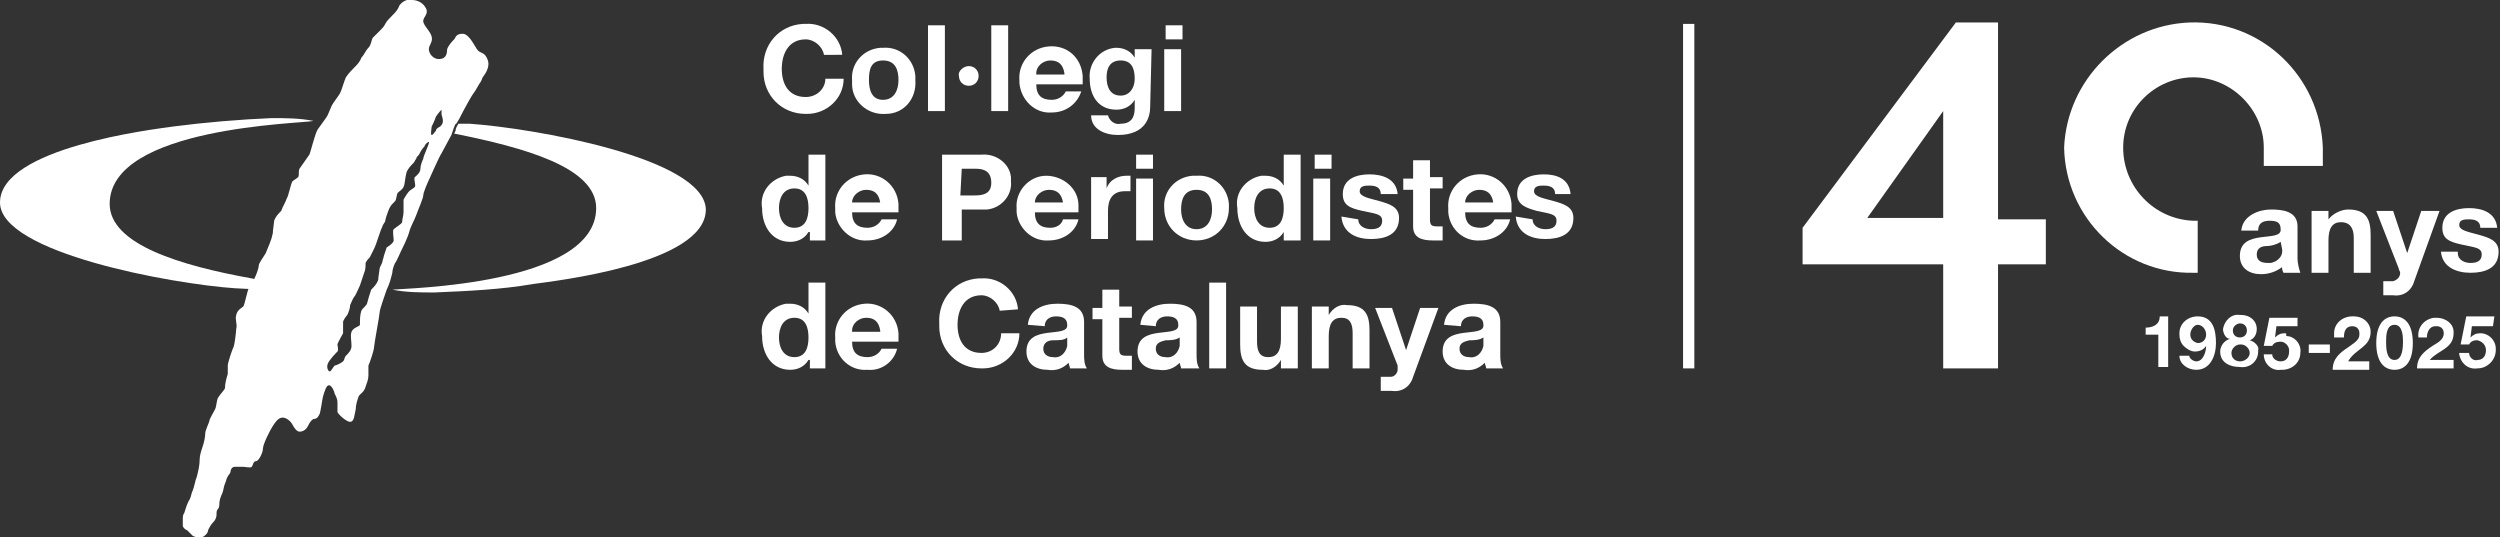 <svg xmlns="http://www.w3.org/2000/svg" xmlns:xlink="http://www.w3.org/1999/xlink" id="Capa_1" x="0px" y="0px" viewBox="0 0 177.8 38.2" style="enable-background:new 0 0 177.8 38.2;" xml:space="preserve"><rect x="0" y="0" width="177.8" height="38.2" fill="#333333" stroke="none"/><style type="text/css">	.st0{fill:#FFFFFF;}</style><g id="Capa_2_00000159429704385932142250000008390191290739716760_">	<g id="Capa_1-2">		<path class="st0" d="M174.8,18c0,0.5,0.5,0.7,0.9,0.7s0.8-0.1,0.8-0.6s-0.5-0.5-1.4-0.7s-1.4-0.4-1.4-1.2c0-1.1,1-1.4,1.9-1.4   s1.9,0.3,2,1.4h-1.2c0-0.5-0.4-0.6-0.8-0.6c-0.3,0-0.7,0-0.7,0.4s0.7,0.5,1.4,0.7s1.4,0.4,1.4,1.2c0,1.2-1,1.5-2,1.5   s-2-0.4-2.1-1.5H174.8z"></path>		<path class="st0" d="M172,24c-0.1-0.7,0.4-1.3,1.1-1.4c0.1,0,0.1,0,0.2,0c0.6,0,1.2,0.4,1.2,1c0,0,0,0,0,0.1   c0,1.1-1.1,1.2-1.7,1.9h1.7v0.6h-2.6c0-0.8,0.5-1.2,1.1-1.6c0.3-0.2,0.8-0.4,0.8-0.9c0-0.3-0.2-0.5-0.5-0.5c0,0,0,0-0.1,0   c-0.4,0-0.6,0.4-0.6,0.8H172z"></path>		<path class="st0" d="M177.3,23.2h-1.5l-0.1,0.8l0,0c0.2-0.2,0.4-0.3,0.7-0.3c0.6,0,1.1,0.5,1.1,1.1c0,0,0,0.1,0,0.1   c0,0.7-0.6,1.3-1.3,1.3c0,0,0,0,0,0c-0.7,0.1-1.2-0.4-1.3-1c0,0,0-0.1,0-0.1h0.7c0,0.3,0.3,0.6,0.6,0.5c0,0,0,0,0,0   c0.4,0,0.6-0.3,0.6-0.7c0,0,0,0,0,0c0-0.3-0.2-0.6-0.6-0.7c0,0,0,0-0.1,0c-0.2,0-0.4,0.1-0.5,0.3H175l0.4-2h2L177.3,23.2z"></path>		<path class="st0" d="M58.6,3.9c-0.1-0.6-0.7-1.1-1.3-1.1c-1.2,0-1.7,1-1.7,2.1s0.5,2,1.7,2c0.8,0,1.4-0.6,1.4-1.3c0,0,0,0,0,0h1.3   c0,1.4-1.2,2.5-2.6,2.5c0,0,0,0-0.1,0c-1.7,0-3-1.3-3-3c0-0.1,0-0.1,0-0.2c-0.1-1.7,1.1-3.1,2.8-3.2c0.1,0,0.2,0,0.2,0   c1.3-0.1,2.5,0.9,2.6,2.2L58.6,3.9z"></path>		<path class="st0" d="M62.8,3.4c1.2-0.1,2.2,0.8,2.3,2c0,0.1,0,0.2,0,0.3C65.2,7,64.3,8.1,63,8.1c-1.3,0.1-2.4-0.9-2.4-2.1   c0-0.1,0-0.2,0-0.3c-0.1-1.2,0.8-2.2,2-2.3C62.7,3.4,62.8,3.4,62.8,3.4z M62.8,7.1c0.8,0,1.1-0.7,1.1-1.4s-0.2-1.4-1.1-1.4   S61.8,5,61.8,5.7S62,7.1,62.8,7.1z"></path>		<path class="st0" d="M66,1.8h1.2v6.1H66V1.8z"></path>		<path class="st0" d="M68.9,4.7c0.4,0,0.7,0.3,0.7,0.7c0,0.4-0.3,0.7-0.7,0.7c-0.4,0-0.7-0.3-0.7-0.7C68.1,5.1,68.5,4.7,68.9,4.7z"></path>		<path class="st0" d="M70.5,1.8h1.2v6.1h-1.2V1.8z"></path>		<path class="st0" d="M73.7,6c0,0.8,0.4,1.1,1.1,1.1c0.4,0,0.8-0.2,1-0.6h1.1c-0.3,0.9-1.1,1.5-2.1,1.5c-1.2,0.1-2.2-0.9-2.3-2.1   c0-0.1,0-0.2,0-0.2c-0.1-1.2,0.8-2.3,2.1-2.4s2.3,0.8,2.4,2.1c0,0.2,0,0.4,0,0.6H73.7z M75.7,5.2c-0.1-0.6-0.4-0.9-1-0.9   c-0.5,0-1,0.4-1,0.9c0,0,0,0,0,0.1H75.7z"></path>		<path class="st0" d="M81.8,7.6c0,0.7-0.3,2-2.3,2c-0.9,0-1.9-0.4-1.9-1.4h1.2c0.1,0.4,0.5,0.7,0.9,0.6c0.7,0,1-0.4,1-1.1V7.1l0,0   c-0.3,0.5-0.8,0.7-1.3,0.7c-1.3,0-1.9-1-1.9-2.2c-0.1-1.1,0.7-2.1,1.8-2.2c0,0,0.1,0,0.1,0c0.5,0,1,0.2,1.3,0.7l0,0V3.5h1.2   L81.8,7.6z M80.7,5.6c0-0.7-0.2-1.3-1-1.3s-1,0.6-1,1.2s0.2,1.3,1,1.3C80.3,6.8,80.7,6.3,80.7,5.6C80.7,5.7,80.7,5.7,80.7,5.6   L80.7,5.6z"></path>		<path class="st0" d="M84.1,2.8h-1.2v-1h1.2V2.8z M82.8,3.5h1.2v4.4h-1.2V3.5z"></path>		<path class="st0" d="M57.5,16.5L57.5,16.5c-0.3,0.5-0.8,0.7-1.3,0.7c-1.3,0-2-1.1-2-2.4c-0.2-1.1,0.6-2.1,1.7-2.3   c0.1,0,0.2,0,0.3,0c0.5,0,1,0.2,1.3,0.7l0,0V11h1.2v6.1h-1.1V16.5z M56.5,13.4c-0.8,0-1.1,0.7-1.1,1.4s0.3,1.4,1.1,1.4   s1-0.7,1-1.4S57.3,13.4,56.5,13.4z"></path>		<path class="st0" d="M60.6,15.1c0,0.8,0.4,1.1,1.1,1.1c0.4,0,0.8-0.2,1-0.6h1.1c-0.2,0.9-1.1,1.5-2.1,1.5c-1.2,0.1-2.2-0.9-2.3-2   c0-0.1,0-0.2,0-0.3c-0.1-1.2,0.8-2.3,2.1-2.4c1.2-0.1,2.3,0.8,2.4,2.1c0,0.2,0,0.4,0,0.6H60.6z M62.6,14.4c-0.1-0.6-0.4-0.9-1-0.9   c-0.5,0-1,0.4-1,0.9H62.6z"></path>		<path class="st0" d="M67,11h2.8c1-0.1,2,0.6,2.1,1.6c0,0.1,0,0.2,0,0.3c0.1,1-0.7,1.9-1.7,2c-0.1,0-0.2,0-0.4,0h-1.4v2.2H67V11z    M68.3,13.9h1c0.6,0,1.2-0.1,1.2-0.9S70,12,69.4,12h-1L68.3,13.9z"></path>		<path class="st0" d="M73.6,15.1c0,0.8,0.4,1.1,1.1,1.1c0.4,0,0.8-0.2,0.9-0.6h1.1c-0.2,0.9-1.1,1.5-2.1,1.5   c-1.2,0.1-2.2-0.9-2.3-2c0-0.1,0-0.2,0-0.3c-0.1-1.2,0.9-2.3,2.1-2.3s2.3,0.9,2.3,2.1c0,0.2,0,0.3,0,0.5H73.6z M75.6,14.4   c-0.1-0.6-0.4-0.9-1-0.9c-0.5,0-1,0.4-1,0.9H75.6z"></path>		<path class="st0" d="M77.5,12.6h1.2v0.8l0,0c0.2-0.6,0.8-0.9,1.4-0.9c0.1,0,0.2,0,0.3,0v1.1c-0.1,0-0.3,0-0.4,0   c-0.9,0-1.2,0.6-1.2,1.4v2h-1.2V12.6z"></path>		<path class="st0" d="M82,12h-1.2v-1H82V12z M80.8,12.7H82v4.4h-1.2L80.8,12.7z"></path>		<path class="st0" d="M85.1,12.5c1.2-0.1,2.2,0.8,2.3,2c0,0.1,0,0.2,0,0.3c0,1.3-1,2.3-2.3,2.3c-1.3,0-2.3-1-2.3-2.3c0,0,0,0,0,0   c-0.1-1.2,0.8-2.2,2-2.3C84.9,12.5,85,12.5,85.1,12.5z M85.1,16.3c0.8,0,1.1-0.7,1.1-1.4s-0.2-1.4-1.1-1.4s-1.1,0.7-1.1,1.4   S84.3,16.3,85.1,16.3z"></path>		<path class="st0" d="M91.3,16.5L91.3,16.5c-0.3,0.5-0.8,0.7-1.3,0.7c-1.3,0-2-1.1-2-2.4c-0.2-1.1,0.6-2.1,1.7-2.3   c0.1,0,0.2,0,0.3,0c0.5,0,1,0.2,1.3,0.7l0,0V11h1.2v6.1h-1.2V16.5z M90.3,13.4c-0.8,0-1.1,0.7-1.1,1.4s0.3,1.4,1.1,1.4   s1-0.7,1-1.4S91.1,13.4,90.3,13.4z"></path>		<path class="st0" d="M94.7,12h-1.2v-1h1.2V12z M93.4,12.7h1.2v4.4h-1.2V12.7z"></path>		<path class="st0" d="M96.6,15.6c0,0.5,0.5,0.7,0.9,0.7s0.8-0.1,0.8-0.6s-0.5-0.5-1.4-0.7s-1.4-0.4-1.4-1.2c0-1.1,1-1.4,1.9-1.4   s1.9,0.3,2,1.4h-1.2c0-0.5-0.4-0.6-0.8-0.6c-0.3,0-0.7,0-0.7,0.4s0.7,0.5,1.4,0.7s1.4,0.4,1.4,1.2c0,1.2-1,1.5-2,1.5   s-2-0.4-2.1-1.6L96.6,15.6z"></path>		<path class="st0" d="M101.7,12.6h0.9v0.8h-0.9v2.2c0,0.4,0.1,0.5,0.5,0.5c0.1,0,0.3,0,0.4,0v1c-0.2,0-0.5,0-0.7,0   c-0.8,0-1.4-0.2-1.4-1v-2.6h-0.7v-0.8h0.7v-1.3h1.2V12.6z"></path>		<path class="st0" d="M104.2,15.1c0,0.8,0.4,1.1,1.1,1.1c0.4,0,0.8-0.2,1-0.6h1.1c-0.2,0.9-1.1,1.5-2.1,1.5c-1.2,0.1-2.2-0.8-2.3-2   c0-0.1,0-0.2,0-0.3c-0.1-1.2,0.8-2.3,2.1-2.4c1.2-0.1,2.3,0.8,2.4,2.1c0,0.2,0,0.4,0,0.6H104.2z M106.2,14.4   c-0.1-0.6-0.4-0.9-1-0.9c-0.5,0-1,0.4-1,0.9H106.2z"></path>		<path class="st0" d="M109,15.6c0,0.5,0.5,0.7,0.9,0.7s0.8-0.1,0.8-0.6s-0.5-0.5-1.4-0.7c-0.7-0.2-1.4-0.4-1.4-1.2   c0-1.1,1-1.4,1.9-1.4s1.8,0.3,1.9,1.4h-1.1c0-0.5-0.4-0.6-0.8-0.6c-0.3,0-0.7,0-0.7,0.4s0.7,0.5,1.4,0.7s1.4,0.4,1.4,1.2   c0,1.2-1,1.5-2,1.5s-2-0.4-2.1-1.6L109,15.6z"></path>		<path class="st0" d="M57.5,25.6L57.5,25.6c-0.3,0.5-0.8,0.7-1.3,0.7c-1.3,0-2-1.1-2-2.4c-0.2-1.1,0.6-2.1,1.7-2.3   c0.1,0,0.2,0,0.3,0c0.5,0,1,0.2,1.3,0.7l0,0v-2.2h1.2v6.1h-1.1V25.6z M56.5,22.6c-0.8,0-1.1,0.7-1.1,1.4s0.3,1.4,1.1,1.4   s1-0.7,1-1.4S57.3,22.6,56.5,22.6z"></path>		<path class="st0" d="M60.6,24.3c0,0.8,0.4,1.1,1.1,1.1c0.4,0,0.8-0.2,1-0.6h1.1c-0.2,0.9-1.1,1.6-2.1,1.5c-1.2,0.1-2.2-0.8-2.3-2   c0-0.1,0-0.2,0-0.3c-0.1-1.2,0.8-2.3,2.1-2.4c1.2-0.1,2.3,0.8,2.4,2.1c0,0.2,0,0.4,0,0.6L60.6,24.3z M62.6,23.5   c-0.1-0.6-0.4-0.9-1-0.9c-0.5,0-1,0.4-1,0.9c0,0,0,0,0,0.1H62.6z"></path>		<path class="st0" d="M71.1,22.1c-0.1-0.6-0.7-1.1-1.3-1.1c-1.2,0-1.7,1-1.7,2.1s0.5,2,1.7,2c0.8,0,1.4-0.6,1.4-1.4c0,0,0,0,0,0   h1.3c0,1.4-1.2,2.5-2.6,2.5c0,0,0,0-0.1,0c-1.7,0-3-1.3-3-3c0-0.1,0-0.1,0-0.2c-0.1-1.7,1.1-3.1,2.8-3.2c0.1,0,0.1,0,0.2,0   c1.3-0.1,2.5,0.9,2.6,2.2L71.1,22.1z"></path>		<path class="st0" d="M73.1,23.1c0.1-1.1,1.1-1.5,2.1-1.5s1.9,0.2,1.9,1.3v2.3c0,0.3,0,0.7,0.2,1h-1.2c0-0.1-0.1-0.3-0.1-0.4   c-0.4,0.4-0.9,0.6-1.5,0.5c-0.8,0-1.5-0.4-1.5-1.3c0-2,3-0.9,2.9-1.9c0-0.5-0.4-0.6-0.8-0.6s-0.8,0.2-0.8,0.7L73.1,23.1z M75.9,24   c-0.2,0.2-0.6,0.2-1,0.2s-0.7,0.2-0.7,0.6s0.3,0.6,0.7,0.6c0.5,0.1,0.9-0.3,1-0.8c0-0.1,0-0.1,0-0.2L75.9,24z"></path>		<path class="st0" d="M79.6,21.8h0.9v0.8h-0.9v2.2c0,0.4,0.1,0.5,0.5,0.5c0.1,0,0.3,0,0.4,0v1c-0.2,0-0.5,0-0.7,0   c-0.8,0-1.4-0.2-1.4-1v-2.6h-0.7v-0.8h0.7v-1.3h1.2V21.8z"></path>		<path class="st0" d="M81.1,23.1c0.1-1.1,1.1-1.5,2.1-1.5s1.9,0.2,1.9,1.3v2.3c0,0.3,0,0.7,0.2,1H84c0-0.1-0.1-0.3-0.1-0.4   c-0.4,0.4-0.9,0.6-1.5,0.5c-0.8,0-1.5-0.4-1.5-1.3c0-2,3-0.9,2.9-1.9c0-0.5-0.4-0.6-0.8-0.6s-0.8,0.2-0.8,0.7L81.1,23.1z M83.9,24   c-0.3,0.2-0.7,0.2-1,0.2c-0.4,0.1-0.7,0.2-0.7,0.6s0.3,0.6,0.7,0.6c0.5,0.1,0.9-0.3,1-0.8c0-0.1,0-0.1,0-0.2L83.9,24z"></path>		<path class="st0" d="M86,20.1h1.2v6.1H86V20.1z"></path>		<path class="st0" d="M92.3,26.2h-1.2v-0.6l0,0c-0.3,0.5-0.8,0.8-1.3,0.7c-1.3,0-1.6-0.7-1.6-1.8v-2.7h1.2v2.5   c0,0.7,0.2,1.1,0.8,1.1s0.9-0.4,0.9-1.3v-2.3h1.2L92.3,26.2z"></path>		<path class="st0" d="M93.3,21.8h1.2v0.6l0,0c0.3-0.5,0.8-0.8,1.3-0.7c1.3,0,1.6,0.7,1.6,1.8v2.7h-1.2v-2.5c0-0.7-0.2-1.1-0.8-1.1   s-0.9,0.4-0.9,1.3v2.3h-1.2V21.8z"></path>		<path class="st0" d="M100.5,26.8c-0.2,0.7-0.8,1.1-1.5,1c-0.2,0-0.5,0-0.8,0v-1c0.2,0,0.5,0,0.7,0c0.3,0,0.5-0.3,0.5-0.5   c0,0,0,0,0,0c0-0.1,0-0.2,0-0.3l-1.6-4.1h1.2l1,3l0,0l1-3h1.3L100.5,26.8z"></path>		<path class="st0" d="M102.7,23.1c0.1-1.1,1.1-1.5,2.1-1.5s1.9,0.2,1.9,1.3v2.3c0,0.3,0,0.7,0.2,1h-1.2c0-0.1-0.1-0.3-0.1-0.4   c-0.4,0.4-0.9,0.6-1.5,0.5c-0.8,0-1.5-0.4-1.5-1.3c0-2,3-0.9,2.9-1.9c0-0.5-0.4-0.6-0.8-0.6s-0.8,0.2-0.8,0.7L102.7,23.1z    M105.5,24c-0.3,0.2-0.7,0.2-1,0.2c-0.4,0.1-0.7,0.2-0.7,0.6s0.3,0.6,0.7,0.6c0.5,0.1,0.9-0.3,1-0.8c0-0.1,0-0.1,0-0.2L105.5,24z"></path>		<path class="st0" d="M33.4,8.8h-0.8c-0.1,0.2-0.2,0.3-0.2,0.5l-0.1,0.2h0c5,1,10.1,2.4,10.1,5.3c0,5.5-13.7,5.7-14.5,5.8   c1,0.2,2,0.2,3,0.2c2.3-0.1,4.7-0.2,7-0.6c1.4-0.2,12.3-1.4,12.3-5.3C50.1,11.2,37.8,9.1,33.4,8.8z"></path>		<path class="st0" d="M34.7,4.3c-0.2-0.6-0.5-0.5-0.7-0.7s-0.6-1.2-1.1-1.2s-0.5,0.3-0.6,0.4s-0.4,0.4-0.5,0.7   c0,0.5-0.2,0.7-0.6,0.7s-0.7-0.4-0.7-0.7s0.3-0.5,0.2-0.9s-0.6-0.8-0.6-1.1s0.4-0.5,0.2-0.9c-0.2-0.4-0.6-0.6-1-0.6   c-0.3-0.1-0.7,0.1-0.9,0.4c-0.1,0.3-0.3,0.5-0.5,0.7c-0.2,0.2-0.4,0.4-0.5,0.6c-0.1,0.2-0.2,0.3-0.3,0.4c-0.2,0.2-0.4,0.4-0.6,0.6   c-0.1,0.2-0.1,0.5-0.3,0.7c-0.2,0.2-0.3,0.5-0.5,0.7c-0.1,0.3-0.3,0.5-0.5,0.7c-0.2,0.2-0.4,0.4-0.6,0.7c-0.1,0.2-0.3,0.9-0.4,1.1   s-0.5,0.7-0.6,0.9s-0.2,0.5-0.3,0.7s-0.5,0.7-0.7,1S22.1,10.8,22,11c-0.2,0.3-0.5,0.7-0.7,1c-0.1,0.2,0,0.5-0.1,0.6   s-0.3,0.2-0.4,0.3s-0.3,1.1-0.4,1.2c-0.1,0.3-0.3,0.6-0.4,0.9c-0.2,0.2-0.4,0.4-0.5,0.7c0,0.1-0.1,0.7-0.1,0.9   c-0.1,0.5-0.3,0.9-0.5,1.4c-0.1,0.2-0.5,0.7-0.5,0.9s-0.2,0.7-0.3,0.9s-0.3,0.6-0.4,0.7s-0.3,1.2-0.4,1.3s-0.4,0.2-0.5,0.6   s0.1,0.6,0,1c0,0.1-0.1,1.1-0.2,1.3s-0.4,1.1-0.4,1.3s0,0.4,0,0.6c-0.1,0.3-0.2,0.7-0.2,1c0,0.1-0.4,0.5-0.5,0.7s-0.1,0.6-0.2,0.8   s-0.4,0.7-0.4,0.8s-0.3,0.7-0.3,0.9c0,0.3-0.1,0.7-0.2,1c-0.1,0.3-0.2,0.6-0.2,0.9c0,0.4-0.1,0.8-0.2,1.2c-0.1,0.2-0.2,0.8-0.3,1   s-0.1,0.4-0.2,0.6c-0.2,0.3-0.3,0.7-0.4,1C13,36.6,13,36.8,13,37c0,0.1,0,0.3,0,0.4c0,0.1,0.2,0.3,0.3,0.3   c0.1,0.1,0.3,0.3,0.4,0.4c0.2,0.1,0.4,0.2,0.7,0.1c0.2-0.1,0.4-0.3,0.4-0.5c0.1-0.2,0.2-0.4,0.4-0.6c0.1-0.1,0.2-0.3,0.2-0.5   c0-0.2,0-0.3,0.1-0.4c0.1-0.1,0.1-0.3,0.1-0.4c0-0.2,0.1-0.5,0.2-0.7c0.1-0.2,0.1-0.5,0.2-0.7c0.1-0.2,0.1-0.4,0.2-0.5   c0-0.1,0.2-0.2,0.2-0.4c0-0.1,0.1-0.3,0.3-0.3c0.2,0,0.4,0,0.6,0c0.2,0,0.5,0.1,0.6,0s0.1-0.4,0.3-0.4s0.5-0.6,0.5-0.9   s0.5-1.3,0.7-1.6s0.4-0.6,0.7-0.6s0.6,0.3,0.7,0.5s0.3,0.5,0.5,0.5c0.3,0,0.5-0.2,0.6-0.4c0.1-0.2,0.2-0.4,0.4-0.5   c0.2,0,0.3-0.1,0.4-0.3c0.1-0.1,0.2-1.1,0.3-1.4s0.2-0.7,0.4-0.7s0.4,0.5,0.4,0.6c0.1,0.2,0.2,0.4,0.2,0.6c0,0.2,0,0.5,0,0.7   c0,0.1,0.6,0.7,0.9,0.7s0.3-0.5,0.4-0.9c0-0.3,0.1-0.6,0.2-0.9c0.1-0.2,0.4-0.3,0.5-0.7c0.1-0.3,0.2-0.5,0.2-0.8   c0-0.2,0-0.4,0-0.7c0.1-0.2,0.4-1.1,0.4-1.3s0.4-2.3,0.4-2.5s0.4-1.3,0.5-1.6c0.2-0.4,0.3-0.8,0.4-1.2c0-0.2,0.1-0.5,0.2-0.7   c0.1-0.1,0.3-0.6,0.4-0.8s0.5-1,0.6-1.4s0.4-0.9,0.5-1.2s0.5-1.2,0.5-1.4s0.3-0.9,0.4-1.1s0.7-1.6,0.9-1.9   c0.2-0.4,0.5-0.9,0.7-1.3c0.1-0.3,0.2-0.6,0.3-0.8C32.4,9,32.9,8,33,7.8s0.6-1.1,0.7-1.2s0.4-0.7,0.5-0.8c0.1-0.2,0.1-0.3,0.2-0.4   C34.7,5,34.8,4.6,34.7,4.3z M30.1,11.3c-0.1,0.2-0.2,0.5-0.2,0.7c0,0.3-0.3,0.5-0.4,0.6s0.1,0.6,0,0.7s-0.3,0.2-0.4,0.3   s-0.3,0.4-0.4,0.6c0,0.3,0,0.6,0,0.9c0,0.2-0.1,0.5-0.1,0.7c0,0.1-0.5,0.4-0.6,0.5s0,0.6,0,0.8s-0.5,0.5-0.5,0.5s-0.2,0.6-0.2,0.6   c0,0.1-0.1,0.3-0.1,0.4c0,0.1-0.2,0.4-0.2,0.5s-0.1,0.6-0.1,0.8c-0.1,0.3-0.3,0.5-0.5,0.7c-0.1,0.3-0.2,0.6-0.3,1   c-0.1,0.2-0.3,0.3-0.4,0.5c-0.1,0.3-0.1,0.6-0.1,1c0,0.1-0.5,0.2-0.6,0.5s0,0.6,0,1c0,0.3-0.2,0.5-0.4,0.7   c-0.1,0.1-0.1,0.3-0.2,0.4S23.9,26,23.8,26c-0.1,0.1-0.2,0.3-0.3,0.4c-0.1,0.1-0.3-0.2-0.2-0.5s0.6-0.8,0.7-0.9s0-0.4,0-0.5   s0.3-0.6,0.4-0.8c0-0.3,0-0.5,0-0.8c0-0.1,0.2-0.4,0.3-0.5c0.1-0.2,0.2-0.5,0.2-0.7c0.1-0.2,0.2-0.5,0.3-0.6   c0.1-0.1,0.3-0.6,0.4-0.8c0.1-0.3,0.2-0.6,0.3-0.9c0.1-0.2,0.1-0.5,0.1-0.7c0.1-0.2,0.2-0.3,0.3-0.4c0,0,0.2-0.4,0.3-0.6   c0.1-0.2,0.2-0.5,0.3-0.8c0.1-0.3,0.2-0.6,0.3-0.8c0-0.1,0.2-0.3,0.2-0.4s0.2-0.7,0.3-0.9c0.1-0.2,0.2-0.3,0.4-0.5   c0.1-0.1,0.1-0.5,0.2-0.6s0.3-0.2,0.4-0.4s0.1-0.6,0.2-1c0.1-0.3,0.3-0.5,0.5-0.7c0.1-0.1,0.1-0.2,0.2-0.3c0-0.1,0.1-0.2,0.2-0.3   c0.1-0.2,0.2-0.4,0.4-0.6c0-0.1,0.2-0.3,0.3-0.3S30.1,11.1,30.1,11.3z M31.5,8.6c0,0.2-0.1,0.3-0.2,0.4C31.1,9.1,31,9.2,31,9.3   c-0.1,0.1-0.2,0.3-0.3,0.3s0-0.5,0-0.6c0.1-0.2,0.2-0.4,0.3-0.7c0.2-0.3,0.4-0.5,0.4-0.5s0,0.2,0,0.3S31.5,8.4,31.5,8.6z"></path>		<path class="st0" d="M21.1,20.5c-1.5,0.1-2.9,0.1-4.4,0C12.3,20.2,0,18,0,14.4C0,10.5,10.9,9.2,12.3,9c2.3-0.3,4.7-0.5,7-0.6   c1,0,2,0,3,0.2C21.5,8.8,7.8,9,7.8,14.5c0,2.9,5.1,4.4,10.1,5.3C20.2,20.3,21.1,20.5,21.1,20.5z"></path>		<rect x="119.7" y="1.7" class="st0" width="0.8" height="24.5"></rect>		<path class="st0" d="M162.4,19.4h1.2c-0.1-0.3-0.2-0.7-0.2-1v-2.3c0-1.1-1.1-1.2-1.9-1.2s-2,0.4-2.1,1.5h1.2   c0-0.5,0.3-0.7,0.8-0.7s0.8,0.1,0.8,0.6c0.1,1-2.9-0.1-2.9,1.9c0,0.9,0.7,1.3,1.5,1.3c0.6,0,1.1-0.2,1.5-0.5   C162.3,19.1,162.3,19.2,162.4,19.4z M162.3,17.7c0.1,0.5-0.3,0.9-0.8,1c-0.1,0-0.1,0-0.2,0c-0.4,0-0.8-0.1-0.8-0.6   s0.4-0.6,0.7-0.6c0.3,0,0.7-0.1,1-0.3L162.3,17.7z"></path>		<path class="st0" d="M167.4,16.9v2.5h1.2v-2.7c0-1.1-0.3-1.8-1.6-1.8c-0.5,0-1.1,0.3-1.4,0.7l0,0V15h-1.2v4.4h1.2v-2.3   c0-0.9,0.3-1.3,0.9-1.3S167.4,16.2,167.4,16.9z"></path>		<path class="st0" d="M172.2,15l-1,3l0,0l-1-3H169l1.6,4.1c0,0.1,0.1,0.2,0.1,0.3c0,0.3-0.2,0.5-0.5,0.6c-0.2,0-0.5,0-0.7,0v1   c0.2,0,0.5,0,0.7,0c0.7,0.1,1.3-0.3,1.5-1l1.8-5L172.2,15z"></path>		<path class="st0" d="M152.6,23.3v0.5h0.9v2.3h0.7v-3.6h-0.6C153.6,23.1,153.1,23.3,152.6,23.3z"></path>		<path class="st0" d="M156.3,22.5c-0.7,0-1.3,0.5-1.3,1.2c0,0,0,0.1,0,0.1c0,0.3,0.1,0.6,0.3,0.8c0.2,0.2,0.5,0.4,0.8,0.4   c0.3,0,0.6-0.1,0.8-0.4l0,0c0,0.4-0.2,1.1-0.7,1.1c-0.2,0-0.5-0.2-0.5-0.4h-0.7c0,0.6,0.6,1,1.2,1c1,0,1.4-1,1.4-1.9   S157.4,22.5,156.3,22.5z M156.3,24.4c-0.4-0.1-0.6-0.4-0.5-0.8c0.1-0.3,0.3-0.5,0.5-0.5c0.3,0,0.6,0.3,0.6,0.7c0,0,0,0,0,0   C156.9,24.1,156.7,24.4,156.3,24.4C156.3,24.4,156.3,24.4,156.3,24.4L156.3,24.4z"></path>		<path class="st0" d="M160,24.2L160,24.2c0.3-0.1,0.5-0.4,0.5-0.8c0-0.6-0.5-1-1.1-1c0,0,0,0-0.1,0c-0.6-0.1-1.1,0.4-1.2,1   c0,0,0,0,0,0c0,0.3,0.2,0.7,0.5,0.7l0,0c-0.4,0.1-0.7,0.5-0.7,0.9c0,0.8,0.7,1.1,1.4,1.1c0.7,0.1,1.3-0.4,1.3-1.1c0,0,0,0,0-0.1   C160.7,24.7,160.4,24.3,160,24.2z M159.3,23c0.3,0,0.5,0.2,0.5,0.5s-0.2,0.5-0.5,0.5s-0.5-0.2-0.5-0.5S159.1,23,159.3,23L159.3,23   z M159.3,25.7c-0.3,0-0.6-0.2-0.6-0.6c0,0,0,0,0,0c0-0.3,0.3-0.6,0.6-0.6c0,0,0,0,0.1,0c0.3,0,0.6,0.3,0.6,0.6   S159.7,25.7,159.3,25.7z"></path>		<path class="st0" d="M162.5,23.7c-0.3,0-0.5,0.1-0.7,0.3l0,0l0.1-0.8h1.5v-0.6h-2l-0.4,2h0.6c0.1-0.2,0.3-0.3,0.6-0.3   c0.3,0,0.6,0.3,0.6,0.6c0,0,0,0,0,0.1c0,0.4-0.2,0.7-0.6,0.7c0,0,0,0,0,0c-0.3,0-0.6-0.2-0.6-0.5H161c0,0.7,0.6,1.2,1.2,1.1   c0,0,0.1,0,0.1,0c0.7,0,1.3-0.5,1.3-1.2c0,0,0,0,0,0c0.1-0.6-0.4-1.2-1-1.2C162.6,23.7,162.6,23.7,162.5,23.7z"></path>		<rect x="164.2" y="24.5" class="st0" width="1.5" height="0.6"></rect>		<path class="st0" d="M168.6,23.6c0-0.6-0.5-1.1-1.2-1.1c0,0,0,0-0.1,0c-0.7,0-1.3,0.5-1.3,1.2c0,0.1,0,0.2,0,0.3h0.7   c0-0.4,0.1-0.8,0.6-0.8c0.3,0,0.5,0.2,0.5,0.5c0,0,0,0,0,0.1c0,0.4-0.4,0.6-0.8,0.9c-0.6,0.4-1.1,0.8-1.1,1.6h2.6v-0.6H167   C167.5,24.8,168.6,24.7,168.6,23.6z"></path>		<path class="st0" d="M170.3,22.5c-0.7,0-1.3,0.5-1.3,1.9s0.6,1.9,1.3,1.9s1.3-0.5,1.3-1.9S171,22.5,170.3,22.5z M170.3,25.6   c-0.6,0-0.6-0.9-0.6-1.3s0-1.2,0.6-1.2s0.6,0.9,0.6,1.2S170.9,25.6,170.3,25.6z"></path>		<path class="st0" d="M142.1,1.6h-3l-10.9,14.6v2.6h10v7.4h3.9v-7.4h3.4v-3.2h-3.4L142.1,1.6z M138.2,15.5h-5.4l5.4-7.6V15.5z"></path>		<path class="st0" d="M156.3,19.4v-3.7H156c-2.8-0.1-5-2.4-5-5.2c0-2.8,2.3-5,5-5s5,2.3,5,5v1.3h4.2v-1.3c-0.2-5.1-4.4-9.1-9.5-8.9   c-4.8,0.2-8.7,4.1-8.9,8.9c0.1,5,4.2,9,9.2,8.9c0,0,0,0,0,0L156.3,19.4z"></path>	</g></g></svg>